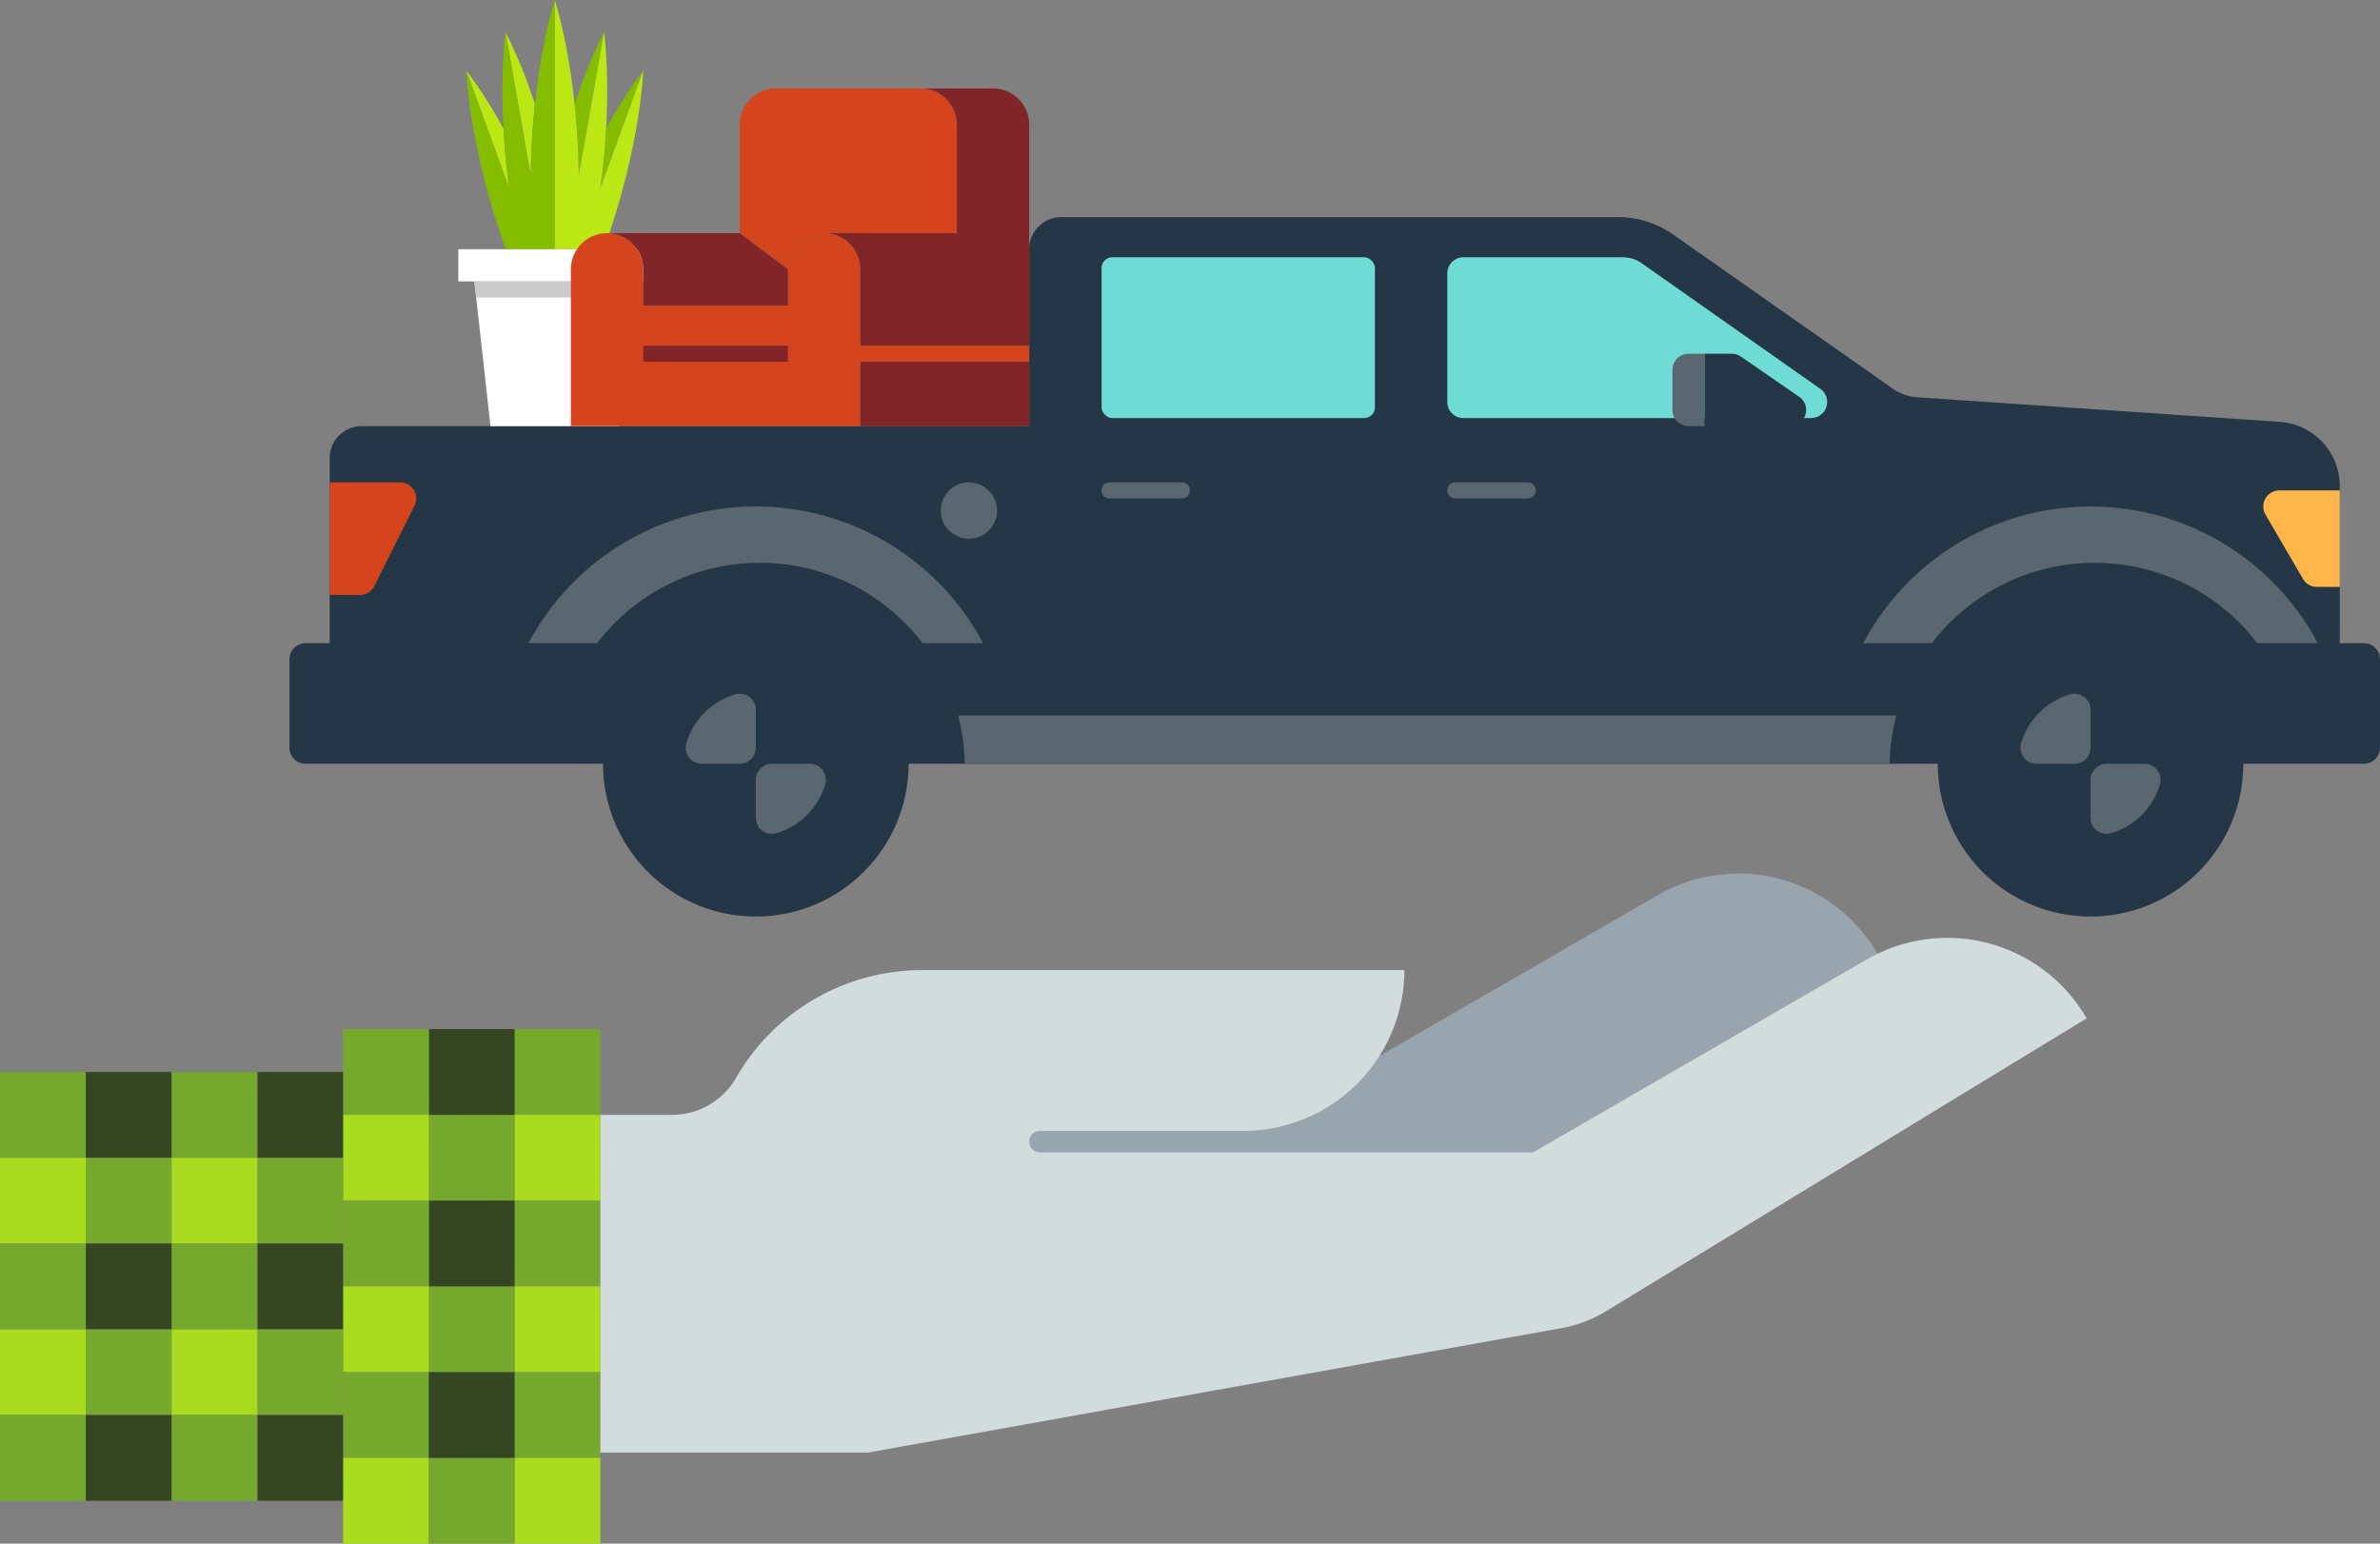 <svg id="Layer_1" data-name="Layer 1" xmlns="http://www.w3.org/2000/svg" width="444" height="288" viewBox="0 0 444 288"><rect x="0" y="0" width="444" height="288" fill="#808080" stroke="none"/><title>HelpingHand</title><path d="M441,120h-4.5V90.71a12,12,0,0,0-11.19-12l-67.65-4.59a9,9,0,0,1-4.57-1.62L312.16,43.77a18,18,0,0,0-10.35-3.27H198a6,6,0,0,0-6,6v33H67.5a6,6,0,0,0-6,6V120H57a3,3,0,0,0-3,3v16.5a3,3,0,0,0,3,3h55.5a28.5,28.5,0,0,0,57,0h192a28.5,28.5,0,0,0,57,0H441a3,3,0,0,0,3-3V123A3,3,0,0,0,441,120Z" transform="translate(0 0)" fill="#253746"/><path d="M432.22,109.5h4.28v-18H425.22A3,3,0,0,0,422.63,96l7,12A3,3,0,0,0,432.22,109.5Z" transform="translate(0 0)" fill="#ffb549"/><path d="M67.15,111H61.5V90H74.65a3,3,0,0,1,2.68,4.34l-7.5,15A3,3,0,0,1,67.15,111Z" transform="translate(0 0)" fill="#d4451d"/><path d="M339.6,72.55,306.23,49.09A6,6,0,0,0,302.78,48H273a3,3,0,0,0-3,3V75a3,3,0,0,0,3,3h64.88A3,3,0,0,0,339.6,72.55Z" transform="translate(0 0)" fill="#6edbd5"/><rect x="205.5" y="48" width="51" height="30" rx="2" ry="2" fill="#6edbd5"/><path d="M315,66h3a0,0,0,0,1,0,0V79.5a0,0,0,0,1,0,0h-3a3,3,0,0,1-3-3V69A3,3,0,0,1,315,66Z" fill="#5b6770"/><path d="M153.95,146.34a13.53,13.53,0,0,1-9.11,9.11,3,3,0,0,1-3.84-2.89V145.5a3,3,0,0,1,3-3h7.06A3,3,0,0,1,153.95,146.34Z" transform="translate(0 0)" fill="#5b6770"/><path d="M128.05,138.66a13.53,13.53,0,0,1,9.11-9.11,3,3,0,0,1,3.84,2.89v7.06a3,3,0,0,1-3,3h-7.06A3,3,0,0,1,128.05,138.66Z" transform="translate(0 0)" fill="#5b6770"/><path d="M111.39,120a38.23,38.23,0,0,1,60.73,0H183.4a48,48,0,0,0-84.8,0Z" transform="translate(0 0)" fill="#5b6770"/><path d="M402.95,146.34a13.53,13.53,0,0,1-9.11,9.11,3,3,0,0,1-3.84-2.89V145.5a3,3,0,0,1,3-3h7.06A3,3,0,0,1,402.95,146.34Z" transform="translate(0 0)" fill="#5b6770"/><path d="M377.05,138.66a13.53,13.53,0,0,1,9.11-9.11,3,3,0,0,1,3.84,2.89v7.06a3,3,0,0,1-3,3h-7.06A3,3,0,0,1,377.05,138.66Z" transform="translate(0 0)" fill="#5b6770"/><path d="M360.39,120a38.23,38.23,0,0,1,60.73,0H432.4a48,48,0,0,0-84.8,0Z" transform="translate(0 0)" fill="#5b6770"/><path d="M178.74,133.5a38.27,38.27,0,0,1,1.24,9H352.52a38.27,38.27,0,0,1,1.24-9Z" transform="translate(0 0)" fill="#5b6770"/><path d="M220.5,90H207a1.5,1.5,0,0,0,0,3h13.5a1.5,1.5,0,0,0,0-3Z" transform="translate(0 0)" fill="#5b6770"/><path d="M285,90H271.5a1.5,1.5,0,0,0,0,3H285a1.5,1.5,0,0,0,0-3Z" transform="translate(0 0)" fill="#5b6770"/><circle cx="180.75" cy="95.25" r="5.25" fill="#5b6770"/><path d="M93.92,24A88.58,88.58,0,0,0,87,13.16l8,22C94.45,31.09,94.11,27.35,93.92,24Z" transform="translate(0 0)" fill="#bbe815"/><path d="M99.79,19.48A91.55,91.55,0,0,0,94.31,6L99,32.74C99.08,27.86,99.37,23.41,99.79,19.48Z" transform="translate(0 0)" fill="#bbe815"/><path d="M94.35,46.5h9.15V0S99.27,12.76,99,32.74L94.31,6s-1.7,11.58.69,29.15l-8-22S87.39,27.09,94.35,46.5Z" transform="translate(0 0)" fill="#84bd00"/><path d="M113.08,24A88.58,88.58,0,0,1,120,13.16l-8,22C112.55,31.09,112.89,27.35,113.08,24Z" transform="translate(0 0)" fill="#84bd00"/><path d="M107.21,19.48A91.55,91.55,0,0,1,112.69,6L108,32.74C107.92,27.86,107.63,23.41,107.21,19.48Z" transform="translate(0 0)" fill="#84bd00"/><path d="M112.65,46.5H103.5V0s4.23,12.76,4.48,32.74L112.69,6s1.7,11.58-.69,29.15l8-22S119.61,27.09,112.65,46.5Z" transform="translate(0 0)" fill="#bbe815"/><polygon points="103.5 46.5 85.5 46.5 85.5 52.5 103.5 52.5 121.5 52.5 121.5 46.5 103.5 46.5" fill="#fff"/><polygon points="103.5 52.5 88.5 52.5 91.5 79.5 103.5 79.5 115.5 79.5 118.5 52.5 103.5 52.5" fill="#fff"/><polygon points="103.5 52.5 88.5 52.5 88.83 55.5 103.5 55.5 118.17 55.5 118.5 52.5 103.5 52.5" fill="#cbcbcb"/><path d="M178.5,23.25a6.75,6.75,0,0,0-6.75-6.75h-27A6.75,6.75,0,0,0,138,23.25V43.5l9,6.75a6.75,6.75,0,0,1,6.75-6.75H178.5Z" transform="translate(0 0)" fill="#d4451d"/><path d="M192,64.5H160.5V50.25a6.75,6.75,0,0,0-13.5,0V57H120V50.25a6.75,6.75,0,0,0-13.5,0V79.5h54v-12H192Z" transform="translate(0 0)" fill="#d4451d"/><path d="M192,64.5H160.5V50.25a6.75,6.75,0,0,0-6.75-6.75H178.5V23.25a6.75,6.75,0,0,0-6.75-6.75h13.5A6.75,6.75,0,0,1,192,23.25Z" transform="translate(0 0)" fill="#802528"/><rect x="160.5" y="67.5" width="31.5" height="12" fill="#802528"/><path d="M147,50.25V57H120V50.25a6.75,6.75,0,0,0-6.75-6.75H138Z" transform="translate(0 0)" fill="#802528"/><rect x="120" y="64.5" width="27" height="3" fill="#802528"/><path d="M333.9,79.5H318V66h5.06a3,3,0,0,1,1.71.53L335.6,74A3,3,0,0,1,333.9,79.5Z" transform="translate(0 0)" fill="#253746"/><path d="M247,203l62.28-36a30,30,0,0,1,41,11l-93.53,54H187V203Z" transform="translate(0 0)" fill="#98a4ae"/><rect x="96" y="192" width="16" height="16" fill="#75a82c"/><rect x="96" y="208" width="16" height="16" fill="#aadb1e"/><rect x="80" y="208" width="16" height="16" fill="#75a82c"/><rect x="80" y="192" width="16" height="16" fill="#354623"/><rect x="96" y="224" width="16" height="16" fill="#75a82c"/><rect x="96" y="240" width="16" height="16" fill="#aadb1e"/><rect x="80" y="240" width="16" height="16" fill="#75a82c"/><rect x="80" y="224" width="16" height="16" fill="#354623"/><rect x="96" y="256" width="16" height="16" fill="#75a82c"/><rect x="96" y="272" width="16" height="16" fill="#aadb1e"/><rect x="64" y="192" width="16" height="16" fill="#75a82c"/><rect x="64" y="208" width="16" height="16" fill="#aadb1e"/><rect x="64" y="224" width="16" height="16" fill="#75a82c"/><rect x="64" y="240" width="16" height="16" fill="#aadb1e"/><rect x="64" y="256" width="16" height="16" fill="#75a82c"/><rect x="64" y="272" width="16" height="16" fill="#aadb1e"/><rect x="80" y="272" width="16" height="16" fill="#75a82c"/><rect x="80" y="256" width="16" height="16" fill="#354623"/><rect x="48" y="216" width="16" height="16" fill="#75a82c"/><rect x="48" y="200" width="16" height="16" fill="#354623"/><rect x="48" y="248" width="16" height="16" fill="#75a82c"/><rect x="48" y="232" width="16" height="16" fill="#354623"/><rect x="48" y="264" width="16" height="16" fill="#354623"/><rect x="32" y="216" width="16" height="16" fill="#aadb1e"/><rect x="32" y="200" width="16" height="16" fill="#75a82c"/><rect x="32" y="248" width="16" height="16" fill="#aadb1e"/><rect x="32" y="232" width="16" height="16" fill="#75a82c"/><rect x="32" y="264" width="16" height="16" fill="#75a82c"/><rect x="16" y="216" width="16" height="16" fill="#75a82c"/><rect x="16" y="200" width="16" height="16" fill="#354623"/><rect x="16" y="248" width="16" height="16" fill="#75a82c"/><rect x="16" y="232" width="16" height="16" fill="#354623"/><rect x="16" y="264" width="16" height="16" fill="#354623"/><rect y="216" width="16" height="16" fill="#aadb1e"/><rect y="200" width="16" height="16" fill="#75a82c"/><rect y="248" width="16" height="16" fill="#aadb1e"/><rect y="232" width="16" height="16" fill="#75a82c"/><rect y="264" width="16" height="16" fill="#75a82c"/><path d="M348.28,179,286,215H194a2,2,0,0,1,0-4h38a30.08,30.08,0,0,0,30-30H172a40,40,0,0,0-34.63,20,13.79,13.79,0,0,1-11.9,7H112v63h50l129.32-23.21a24,24,0,0,0,8.25-3.13L389.27,190A30,30,0,0,0,348.28,179Z" transform="translate(0 0)" fill="#d2dcdc"/></svg>
